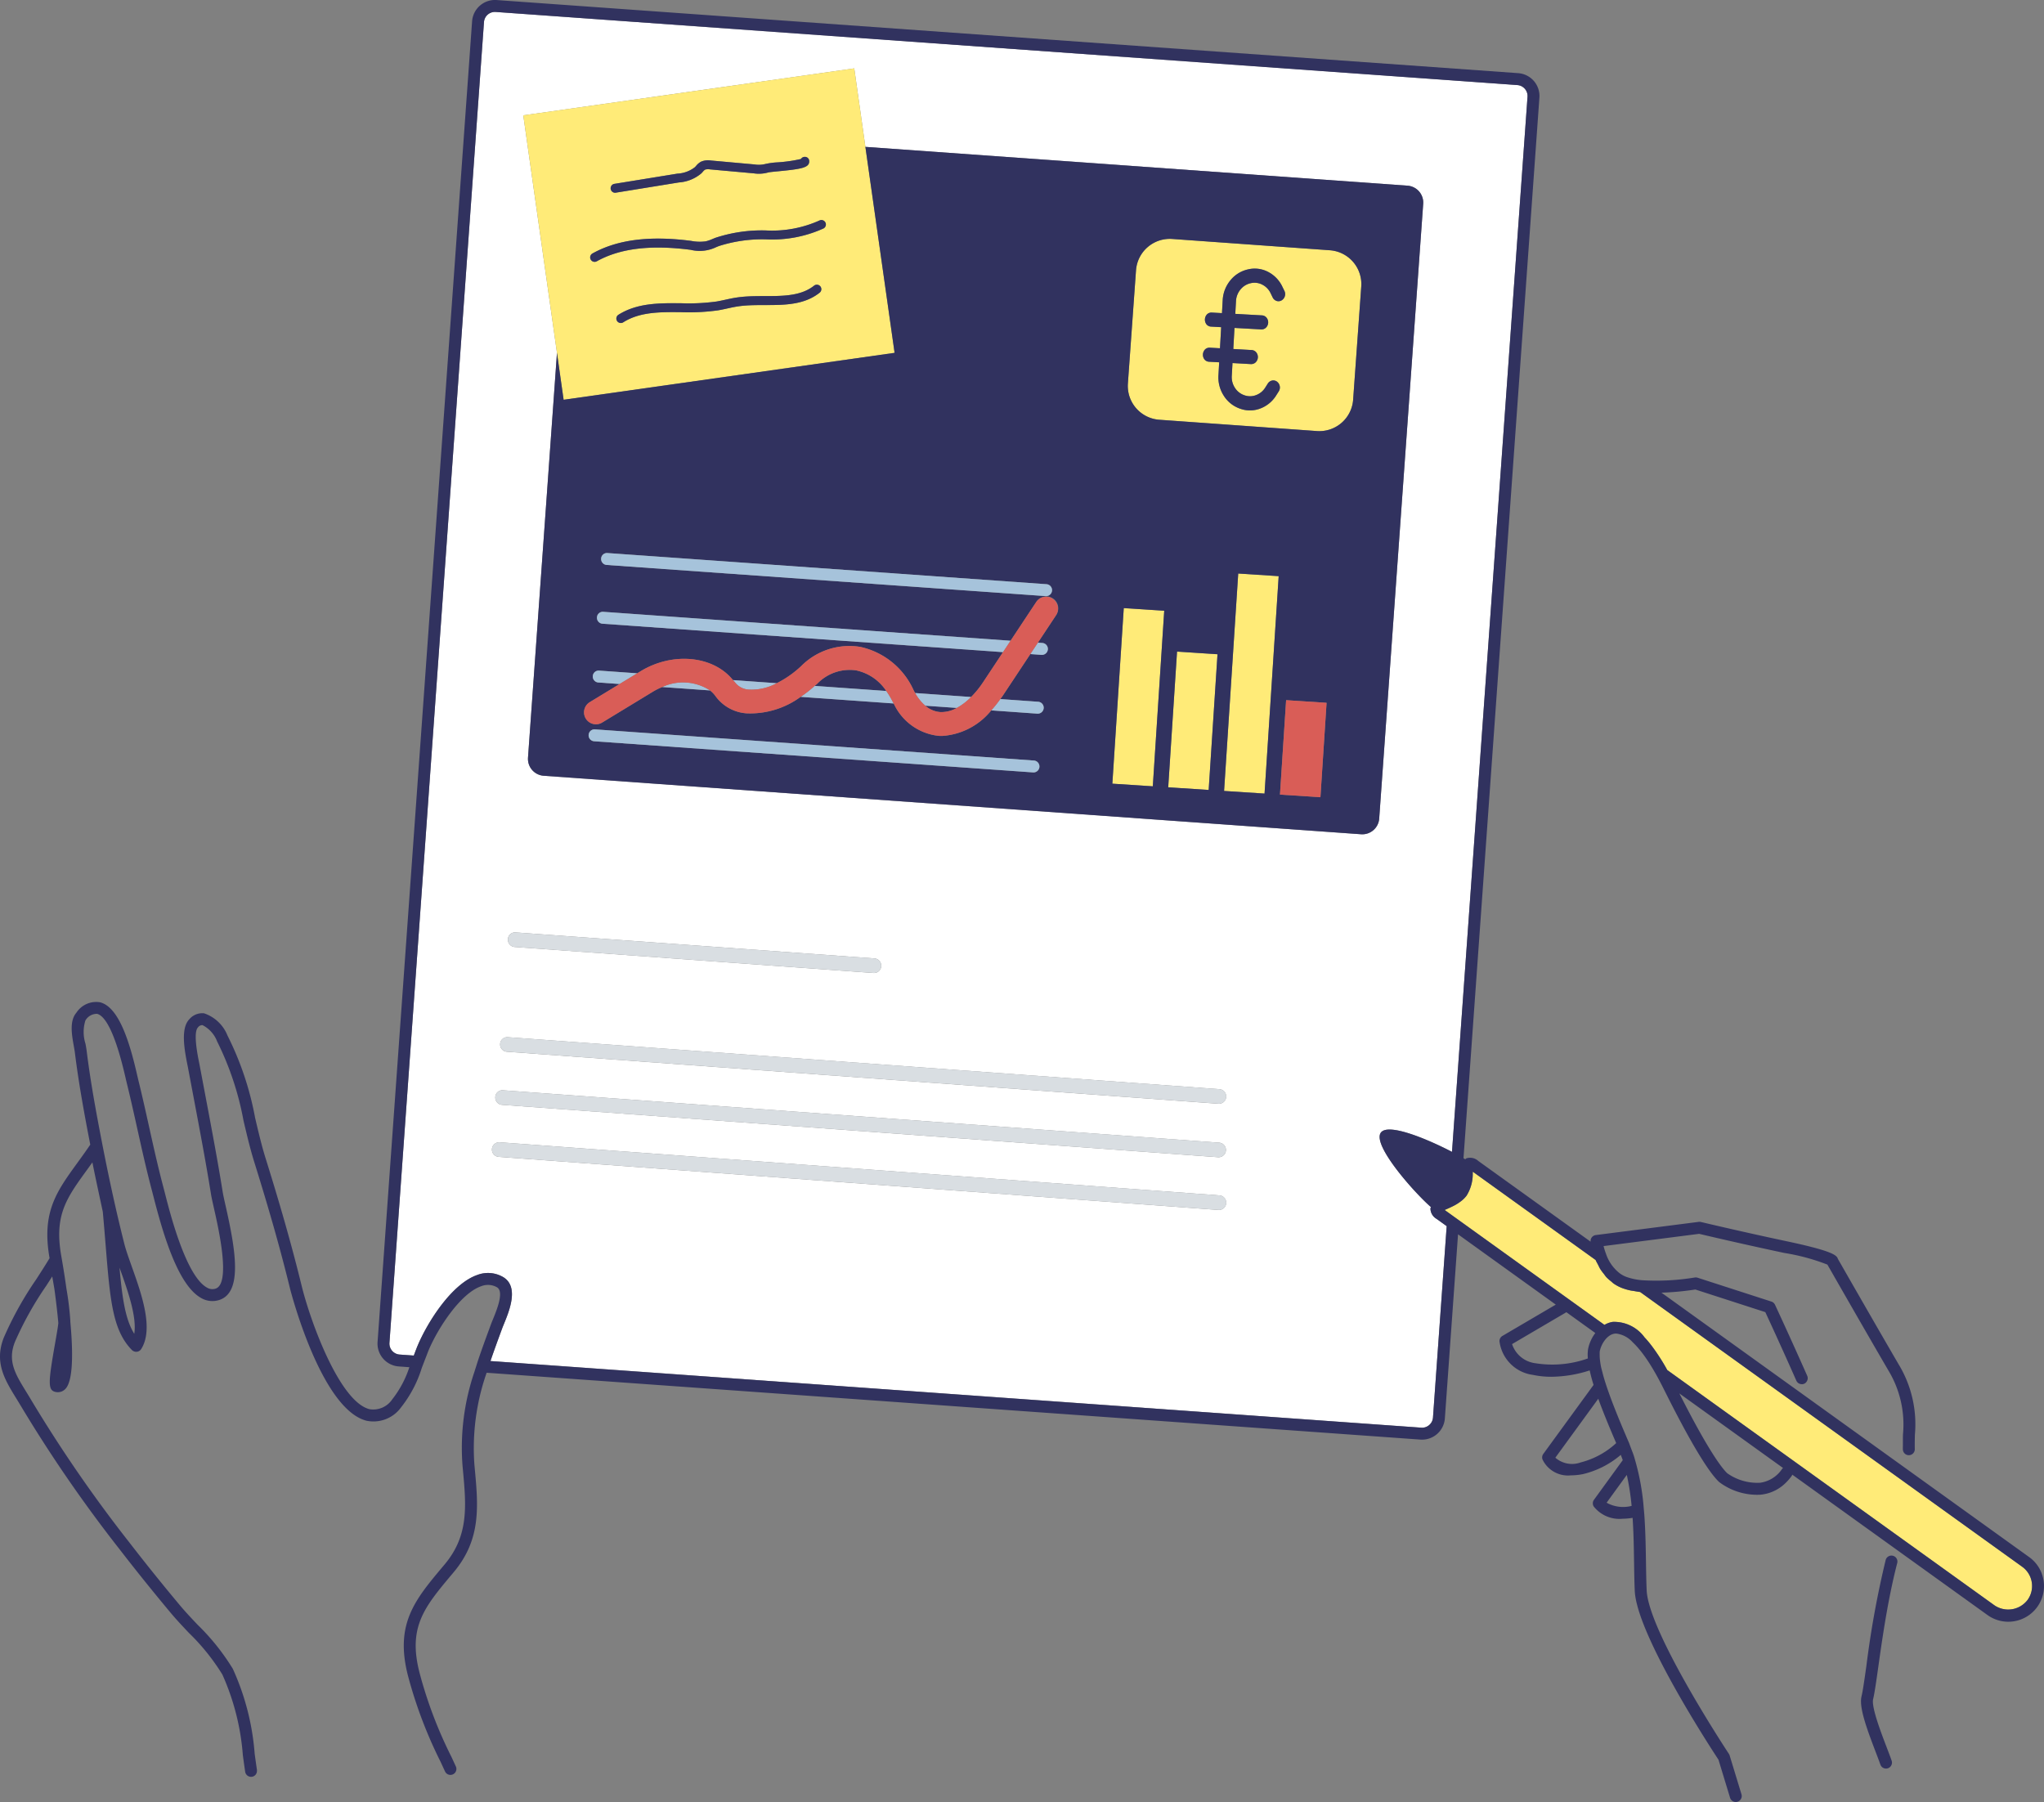 <svg id="artwork" xmlns="http://www.w3.org/2000/svg" viewBox="0 0 171.438 151.138"><rect x="0" y="0" width="171.438" height="151.138" fill="#808080" stroke="none"/><defs><style>.cls-1{fill:#fff;}.cls-2{fill:#ffeb78;}.cls-3{fill:#31325f;}.cls-4{fill:#a6c3db;}.cls-5{fill:#d95d57;}.cls-6{fill:#d9dee2;}</style></defs><title>CITY&amp;amp;YOU_RESULTATS_2</title><path class="cls-1" d="M317.723,309.258a0.625,0.625,0,0,1,.042-0.12c-1.441-1.26-4.942-5.216-4.203-6.243,0.607-.845,3.908.539,5.969,1.612l6.334-88.495a0.92,0.92,0,0,0-.85-0.981l-85.694-6.133c-0.022-.001-0.044-0.002-0.066-0.002a0.919,0.919,0,0,0-.915.852l-7.929,110.779a0.922,0.922,0,0,0,.85.979l1.193,0.085c0.109-.291.218-0.586,0.332-0.857,0.832-1.965,2.847-5.159,4.989-5.902a2.52,2.52,0,0,1,2.122.146c1.419,0.78.578,2.836,0.126,3.94-0.064.155-.121,0.296-0.164,0.412l-0.038.104c-0.33.896-.647,1.761-0.938,2.617l78.073,5.588a0.901,0.901,0,0,0,.665-0.223,0.912,0.912,0,0,0,.316-0.627l1.149-16.055-0.841-.605A1.017,1.017,0,0,1,317.723,309.258Zm-76.721-23.156,30.094,2.181a0.612,0.612,0,0,1-.044,1.222c-0.015,0-.03-0-0.045-0.002l-30.094-2.181a0.611,0.611,0,0,1-.565-0.654A0.595,0.595,0,0,1,241.002,286.101Zm-1.059,13.24,60.063,4.393a0.612,0.612,0,0,1-.044,1.222c-0.015,0-.03,0-0.045-0.001l-60.063-4.394a0.613,0.613,0,0,1-.565-0.655A0.596,0.596,0,0,1,239.943,299.341Zm60.051,10.038c-0.015,0-.03,0-0.045-0.001l-60.375-4.454a0.612,0.612,0,0,1,.09-1.221l60.375,4.454A0.612,0.612,0,0,1,299.994,309.379Zm0-8.909c-0.015,0-.03,0-0.045-0.001l-59.69-4.362a0.611,0.611,0,0,1-.565-0.654,0.598,0.598,0,0,1,.654-0.565l59.69,4.362A0.611,0.611,0,0,1,299.994,300.47Zm11.915-22.601-68.564-4.907a1.421,1.421,0,0,1-1.313-1.515l2.43-33.95-2.826-19.928,27.76-3.937,0.934,6.583,45.473,3.255a1.421,1.421,0,0,1,1.313,1.515l-3.691,51.572A1.421,1.421,0,0,1,311.908,277.869Z" transform="translate(-197.746 -207.896)"/><path class="cls-1" d="M333.612,314.703a3.465,3.465,0,0,1-1.159-1.627l-0.005-.012,0.004,0.012A3.468,3.468,0,0,0,333.612,314.703Z" transform="translate(-197.746 -207.896)"/><path class="cls-2" d="M368.157,340.6a1.98,1.98,0,0,0-.803-1.295h-0l-32.045-23.044c-0.19-.02-0.35-0.054-0.519-0.083-0.097-.017-0.206-0.028-0.297-0.047a4.707,4.707,0,0,1-.727-0.214,3.377,3.377,0,0,1-.692-0.374c-0.071-.049-0.131-0.117-0.199-0.172a3.704,3.704,0,0,1-.405-0.36c-0.075-.081-0.137-0.181-0.206-0.27a4.404,4.404,0,0,1-.304-0.413c-0.066-.108-0.12-0.234-0.18-0.351-0.068-.133-0.145-0.255-0.204-0.4l-4.814-3.461-5.486-3.944-0.005.092a3.476,3.476,0,0,1-.512,1.908,2.396,2.396,0,0,1-.526.512,3.777,3.777,0,0,1-.525.33c-0.181.094-.356,0.177-0.519,0.247-0.022.01-.048,0.022-0.07,0.031-0.063.027-.136,0.059-0.205,0.09l0.253,0.182,0.476,0.343,0.477,0.343,4.529,3.257,4.529,3.256,0.444,0.319,0.444,0.319,2.25,1.618a1.973,1.973,0,0,1,.698-0.252,3.161,3.161,0,0,1,2.668,1.301c0.116,0.124.232,0.254,0.349,0.395,0.106,0.128.212,0.266,0.319,0.409a16.928,16.928,0,0,1,1.236,1.936L365.028,342.539a2.046,2.046,0,0,0,2.78-.455A1.977,1.977,0,0,0,368.157,340.6Z" transform="translate(-197.746 -207.896)"/><rect class="cls-2" x="285.839" y="264.673" width="14.757" height="3.4" transform="translate(-189.368 333.79) rotate(-86.279)"/><rect class="cls-2" x="292.092" y="266.649" width="11.406" height="3.4" transform="translate(-187.065 340.201) rotate(-86.278)"/><rect class="cls-2" x="293.567" y="263.527" width="18.275" height="3.4" transform="translate(-179.359 342.18) rotate(-86.278)"/><path class="cls-2" d="M309.295,228.886l-13.238-.949a2.843,2.843,0,0,0-3.03,2.625l-0.682,9.509a2.843,2.843,0,0,0,2.625,3.03l13.238,0.949a2.843,2.843,0,0,0,3.03-2.625l0.682-9.509A2.843,2.843,0,0,0,309.295,228.886Zm-3.786,3.861a0.606,0.606,0,0,1-.273.345,0.51,0.51,0,0,1-.432.04,0.565,0.565,0,0,1-.324-0.305l-0.157-.323a1.54,1.54,0,0,0-.703-0.732,1.405,1.405,0,0,0-.983-0.12,1.515,1.515,0,0,0-.853.534,1.637,1.637,0,0,0-.37.968l-0.06,1.068,2.234,0.126a0.538,0.538,0,0,1,.383.188,0.625,0.625,0,0,1-.048.847,0.539,0.539,0,0,1-.402.144l-2.234-.126L301.188,237.169l1.536,0.087a0.539,0.539,0,0,1,.383.188,0.625,0.625,0,0,1-.048.847,0.538,0.538,0,0,1-.402.144l-1.536-.087-0.06,1.068a1.637,1.637,0,0,0,.259,1.003,1.512,1.512,0,0,0,.788.626,1.402,1.402,0,0,0,.99-0.009,1.536,1.536,0,0,0,.781-0.649l0.192-.303a0.566,0.566,0,0,1,.356-0.266,0.512,0.512,0,0,1,.424.089,0.608,0.608,0,0,1,.233.373,0.593,0.593,0,0,1-.087.448l-0.192.303a2.684,2.684,0,0,1-1.342,1.125,2.417,2.417,0,0,1-1.717.014,2.623,2.623,0,0,1-1.357-1.083,2.831,2.831,0,0,1-.445-1.734l0.06-1.068-0.838-.047a0.529,0.529,0,0,1-.392-0.188,0.65,0.65,0,0,1,.048-0.847,0.529,0.529,0,0,1,.411-0.143l0.838,0.047,0.1-1.768-0.838-.047a0.53,0.53,0,0,1-.392-0.188,0.65,0.65,0,0,1,.048-0.847,0.528,0.528,0,0,1,.411-0.143l0.838,0.047,0.06-1.068a2.832,2.832,0,0,1,.637-1.673,2.626,2.626,0,0,1,1.471-.924,2.417,2.417,0,0,1,1.704.207,2.685,2.685,0,0,1,1.207,1.269l0.157,0.323A0.592,0.592,0,0,1,305.509,232.748Z" transform="translate(-197.746 -207.896)"/><path class="cls-2" d="M269.396,213.631l-27.76,3.937,2.826,19.928,0.557,3.931,27.76-3.937-2.45-17.275ZM265.616,221.415c0.019,0.545-.651.658-2.571,0.843-0.346.033-.776,0.075-0.869,0.102a2.876,2.876,0,0,1-1.219.073l-3.664-.33a0.879,0.879,0,0,0-.411.021,0.847,0.847,0,0,0-.193.183l-0.118.128a3.262,3.262,0,0,1-1.885.762l-5.294.859a0.366,0.366,0,0,1-.061.005,0.375,0.375,0,0,1-.06-0.745l5.294-.859a2.591,2.591,0,0,0,1.469-.546l0.091-.1a1.436,1.436,0,0,1,.407-0.351,1.466,1.466,0,0,1,.827-0.104l3.663,0.33a2.269,2.269,0,0,0,.91-0.036,6.168,6.168,0,0,1,1.039-.139,12.331,12.331,0,0,0,1.949-.281,0.374,0.374,0,0,1,.306-0.178A0.356,0.356,0,0,1,265.616,221.415Zm0.875,11.029c-1.919,1.523-4.598.808-6.861,1.15-0.293.044-.583,0.108-0.873,0.171-0.264.058-.527,0.115-0.792,0.16a17.816,17.816,0,0,1-3.093.154c-1.783-.018-3.465-0.028-4.856.851a0.374,0.374,0,0,1-.517-0.117,0.374,0.374,0,0,1,.117-0.517c1.577-.997,3.449-0.981,5.262-0.967a17.15,17.15,0,0,0,2.963-.144c0.254-.043.505-0.098,0.756-0.153,0.306-.067.612-0.134,0.921-0.18,2.319-.352,4.847.319,6.507-0.997A0.375,0.375,0,0,1,266.491,232.444Zm0.334-5.391a10.415,10.415,0,0,1-4.828.92,11.898,11.898,0,0,0-3.98.569l-0.199.082a3.183,3.183,0,0,1-2.136.228c-3.374-.439-5.932-0.124-7.876.957a0.375,0.375,0,1,1-.364-0.655c2.089-1.161,4.795-1.505,8.278-1.053a3.696,3.696,0,0,0,1.225.037,3.443,3.443,0,0,0,.585-0.205l0.211-.086a12.442,12.442,0,0,1,4.232-.621,9.713,9.713,0,0,0,4.489-.828A0.375,0.375,0,0,1,266.825,227.053Z" transform="translate(-197.746 -207.896)"/><path class="cls-3" d="M315.802,223.469l-45.473-3.255,2.45,17.275-27.76,3.937-0.557-3.931-2.43,33.95a1.421,1.421,0,0,0,1.313,1.515l68.564,4.907a1.421,1.421,0,0,0,1.515-1.312l3.691-51.572A1.421,1.421,0,0,0,315.802,223.469Zm-67.102,30.813,36.816,2.613a0.5,0.5,0,0,1-.035.999l-0.036-.001-36.816-2.613a0.499,0.499,0,0,1-.463-0.534A0.488,0.488,0,0,1,248.7,254.283Zm35.732,18.4-0.036-.001-36.816-2.613a0.499,0.499,0,0,1-.463-0.534,0.492,0.492,0,0,1,.534-0.463l36.816,2.613A0.5,0.5,0,0,1,284.432,272.683Zm1.888-13.181-1.522,2.298,0.369,0.026a0.5,0.5,0,0,1-.035.999l-0.036-.001-0.932-.066-2.301,3.474c-0.07.106-.145,0.198-0.217,0.299l3.171,0.225a0.5,0.5,0,0,1-.035.999l-0.036-.001-3.859-.274a5.761,5.761,0,0,1-4.145,2.146c-0.082,0-.164-0.002-0.246-0.007a4.69,4.69,0,0,1-3.791-2.719l-7.805-.554a7.172,7.172,0,0,1-4.543,1.382,3.515,3.515,0,0,1-2.604-1.45,2.307,2.307,0,0,0-.457-0.471l-4.006-.284a5.252,5.252,0,0,0-.772.383L248.252,268.498a1,1,0,0,1-1.04-1.709l2.505-1.524-1.787-.127a0.499,0.499,0,0,1-.463-0.534,0.493,0.493,0,0,1,.534-0.463l3.191,0.227,0.288-.175c2.707-1.646,6.109-1.291,7.742.745l3.673,0.261a8.582,8.582,0,0,0,2.048-1.434,5.703,5.703,0,0,1,4.957-1.612,6.403,6.403,0,0,1,4.471,3.628c0.04,0.079.085,0.161,0.131,0.242l4.695,0.333a7.955,7.955,0,0,0,1-1.23l1.677-2.532L248.279,260.209a0.499,0.499,0,0,1-.463-0.534,0.488,0.488,0,0,1,.534-0.463l34.157,2.425,2.146-3.239A1,1,0,1,1,286.32,259.501Zm8.116,14.345-3.393-.221,0.958-14.726,3.393,0.221Zm4.686,0.305-3.393-.221,0.74-11.382,3.393,0.221Zm4.686,0.305-3.393-.221,1.186-18.236,3.393,0.221Zm4.686,0.305-3.393-.221L305.616,266.621l3.393,0.221Zm2.745-33.335a2.843,2.843,0,0,1-3.03,2.625l-13.238-.949a2.843,2.843,0,0,1-2.625-3.03l0.682-9.509a2.843,2.843,0,0,1,3.03-2.625l13.238,0.949a2.843,2.843,0,0,1,2.625,3.03Z" transform="translate(-197.746 -207.896)"/><path class="cls-3" d="M276.617,267.621a2.658,2.658,0,0,0,1.382-.348l-2.646-.188A2.142,2.142,0,0,0,276.617,267.621Z" transform="translate(-197.746 -207.896)"/><path class="cls-3" d="M269.547,264.122a3.771,3.771,0,0,0-3.238,1.104c-0.075.07-.154,0.131-0.231,0.199l6.001,0.426A4.027,4.027,0,0,0,269.547,264.122Z" transform="translate(-197.746 -207.896)"/><path class="cls-3" d="M356.513,338.383a0.501,0.501,0,0,0-.609.358,79.933,79.933,0,0,0-1.609,8.818c-0.167,1.191-.3,2.132-0.416,2.616-0.212.888,0.378,2.546,1.171,4.621,0.158,0.415.303,0.792,0.41,1.099a0.499,0.499,0,0,0,.472.336,0.51,0.51,0,0,0,.165-0.027,0.5,0.5,0,0,0,.308-0.637c-0.109-.314-0.257-0.702-0.42-1.127l-0.016-.043c-0.484-1.267-1.272-3.339-1.116-3.99,0.127-.53.262-1.492,0.434-2.709,0.249-1.768.567-4.019,1.035-6.304,0.164-.803.347-1.61,0.552-2.402A0.5,0.5,0,0,0,356.513,338.383Z" transform="translate(-197.746 -207.896)"/><path class="cls-3" d="M369.144,340.438a2.972,2.972,0,0,0-1.207-1.946h0l-18.772-13.499L337.099,316.316a23.135,23.135,0,0,0,2.84-.265l5.871,1.898c0.319,0.688,1.423,3.078,2.603,5.751a0.496,0.496,0,0,0,.418.29,0.478,0.478,0,0,0,.241-0.035,0.486,0.486,0,0,0,.207-0.186,0.492,0.492,0,0,0,.048-0.473c-1.398-3.166-2.691-5.938-2.704-5.966a0.5,0.5,0,0,0-.299-0.265l-6.194-2.003a0.486,0.486,0,0,0-.24-0.017,19.849,19.849,0,0,1-4.353.232,5.25,5.25,0,0,1-1.404-.291,2.419,2.419,0,0,1-.522-0.285,3.468,3.468,0,0,1-1.159-1.627l-0.004-.012a5.692,5.692,0,0,1-.204-0.653l8.016-1.027c0.56,0.133,3.662.864,7.146,1.604a17.536,17.536,0,0,1,3.611.977c0.371,0.648,3.021,5.284,5.093,8.841a8.761,8.761,0,0,1,1.245,5.408c-0.006.294-.007,0.6-0.006,0.906,0,0.115-.005.223-0.002,0.341a0.5,0.5,0,0,0,.5.489h0.01a0.5,0.5,0,0,0,.49-0.511c-0.009-.416,0-0.813.008-1.204a9.701,9.701,0,0,0-1.38-5.934c-2.066-3.548-4.709-8.17-5.087-8.83-0.081-.307-0.556-0.673-4.273-1.462-3.819-.811-7.177-1.611-7.21-1.619a0.503,0.503,0,0,0-.18-0.01l-8.635,1.107a0.5,0.5,0,0,0-.433.554l0,0.001L321.738,305.271a1.015,1.015,0,0,0-1-0.221,0.605,0.605,0,0,0-.096.077c-0.047-.029-0.095-0.058-0.147-0.089l6.367-88.957a1.92,1.92,0,0,0-1.776-2.049l-85.694-6.133a1.925,1.925,0,0,0-2.049,1.775L229.414,320.454a1.921,1.921,0,0,0,1.775,2.05l0.891,0.064a8.654,8.654,0,0,1-1.43,2.689,1.917,1.917,0,0,1-1.912.832c-2.515-.63-4.961-7.369-5.691-10.347-0.8-3.261-1.732-6.561-3.025-10.699-0.332-1.063-.597-2.191-0.878-3.387a25.704,25.704,0,0,0-2.318-6.909,3.222,3.222,0,0,0-1.967-1.862,1.424,1.424,0,0,0-1.229.493c-0.725.746-.452,2.433-0.138,3.956l0.567,2.999c0.477,2.526.97,5.139,1.383,7.716,0.044,0.275.139,0.698,0.255,1.213,0.39,1.727,1.424,6.312.126,6.718a0.873,0.873,0,0,1-.726-0.094c-1.754-.98-3.083-6.202-3.519-7.918l-0.117-.452c-0.453-1.7-.842-3.451-1.218-5.146-0.292-1.316-.584-2.632-0.909-3.94l-0.079-.341c-0.603-2.644-1.502-5.729-3.123-6.129a1.979,1.979,0,0,0-1.982.879c-0.59.689-.383,1.848-0.216,2.779,0.037,0.203.07,0.392,0.091,0.555,0.305,2.456.737,4.87,1.292,7.728-0.379.561-.747,1.067-1.092,1.543-1.743,2.402-3.001,4.139-2.321,7.978l0,0.003c-0.355.589-.735,1.178-1.118,1.772a28.767,28.767,0,0,0-2.722,4.892c-0.815,2.07.085,3.531,1.037,5.079,0.132,0.215.267,0.434,0.401,0.66a117.193,117.193,0,0,0,8.301,12.047c1.34,1.735,2.777,3.521,4.271,5.309,0.47,0.562,1.003,1.126,1.519,1.672a18.121,18.121,0,0,1,2.805,3.49,20.293,20.293,0,0,1,1.718,6.775c0.064,0.47.127,0.932,0.194,1.378a0.501,0.501,0,0,0,.494.426,0.492,0.492,0,0,0,.492-0.505,0.465,0.465,0,0,0,.003-0.069c-0.067-.442-0.129-0.899-0.193-1.364a21.005,21.005,0,0,0-1.832-7.121,18.875,18.875,0,0,0-2.955-3.697c-0.528-.559-1.028-1.087-1.479-1.626-1.485-1.776-2.914-3.553-4.246-5.278A116.053,116.053,0,0,1,200.362,325.317c-0.136-.23-0.274-0.455-0.409-0.674-0.923-1.501-1.59-2.584-.959-4.188a28.003,28.003,0,0,1,2.632-4.718q0.253-.391.501-0.78l0.007,0.041c0.059,0.335.118,0.673,0.175,1.012,0.135,0.978.247,1.948,0.331,2.854-0.031.32-.163,1.069-0.271,1.688-0.578,3.297-.632,3.955.044,4.093a0.867,0.867,0,0,0,.8-0.237c0.688-.671.661-3.155,0.433-5.639,0-.03,0-0.059-0.001-0.084a25.05,25.05,0,0,0-.324-2.688c-0.174-1.251-.35-2.277-0.434-2.75-0.606-3.422.43-4.85,2.146-7.216,0.15-.208.305-0.421,0.463-0.643,0.162,0.836.439,2.125,0.872,4.139,0.094,1.028.17,1.972,0.241,2.839,0.373,4.584.579,7.109,2.202,8.761a0.509,0.509,0,0,0,.41.146,0.499,0.499,0,0,0,.37-0.231c1.065-1.695.036-4.586-.79-6.909-0.254-.714-0.494-1.388-0.624-1.9-0.646-2.558-1.254-5.309-1.858-8.413-0.561-2.886-.998-5.311-1.303-7.77-0.022-.178-0.059-0.385-0.099-0.608a3.237,3.237,0,0,1-.008-1.953,1.105,1.105,0,0,1,.982-0.559c0.562,0.139,1.432,1.185,2.388,5.381l0.084,0.359c0.322,1.301.613,2.608,0.903,3.917,0.378,1.704.77,3.466,1.229,5.187l0.113,0.44c0.871,3.425,2.113,7.49,4,8.545a1.87,1.87,0,0,0,1.512.176c2.01-.628,1.375-4.243.551-7.893-0.11-.488-0.201-0.89-0.243-1.151-0.416-2.592-.91-5.21-1.388-7.742l-0.57-3.016c-0.134-.65-0.541-2.628-0.125-3.057a0.444,0.444,0,0,1,.388-0.198,2.555,2.555,0,0,1,1.225,1.369,24.969,24.969,0,0,1,2.212,6.639c0.273,1.159.555,2.357,0.897,3.456,1.286,4.117,2.213,7.398,3.007,10.639,0.025,0.101,2.582,10.116,6.42,11.078a2.857,2.857,0,0,0,2.899-1.134,10.157,10.157,0,0,0,1.726-3.283c0.036-.097.074-0.193,0.11-0.29,0.025-.069.052-0.13,0.077-0.198,0.062-.167.126-0.326,0.189-0.488,0.07-.18.137-0.37,0.21-0.541,0.788-1.861,2.672-4.75,4.396-5.348a1.539,1.539,0,0,1,1.312.078c0.638,0.351.016,1.868-.317,2.685-0.069.168-.131,0.319-0.177,0.445l-0.038.104c-0.364.989-.716,1.944-1.033,2.889-0.055.164-.103,0.327-0.156,0.49s-0.105.327-.155,0.49a19.735,19.735,0,0,0-.993,7.919l0.021,0.23c0.289,3.109.517,5.566-1.528,8.005l-0.139.165c-2.355,2.807-4.057,4.834-2.927,9.193A37.56,37.56,0,0,0,234.699,355.664l0.278,0.604,0.094,0.204a0.5,0.5,0,0,0,.909-0.418l-0.373-.809a36.287,36.287,0,0,1-2.667-7.026c-1.001-3.859.401-5.53,2.725-8.298l0.139-.166c2.313-2.759,2.056-5.53,1.757-8.74l-0.021-.229a19.095,19.095,0,0,1,1.023-7.753l78.32,5.606c0.046,0.003.092,0.005,0.138,0.005a1.92,1.92,0,0,0,1.911-1.78l1.105-15.441,8.198,5.895-4.475,2.626a0.501,0.501,0,0,0-.247.453,3.256,3.256,0,0,0,2.803,2.815,7.295,7.295,0,0,0,1.549.158,10.697,10.697,0,0,0,3.214-.533c0.082,0.374.187,0.775,0.325,1.218l-4.216,5.787a0.499,0.499,0,0,0-.065.466,2.367,2.367,0,0,0,2.392,1.33,5.174,5.174,0,0,0,1.014-.107,7.567,7.567,0,0,0,3.158-1.611c0.054,0.148.117,0.292,0.165,0.444l-2.415,3.326a0.501,0.501,0,0,0-.022.555,2.74,2.74,0,0,0,2.425,1.033,5.708,5.708,0,0,0,.839-0.074c0.084,1.257.104,2.514,0.122,3.712,0.013,0.837.025,1.646,0.059,2.408,0.16,3.673,6.401,13.223,7.022,14.165l0.971,3.191a0.5,0.5,0,0,0,.957-0.291l-0.3-.985-0.693-2.275a0.488,0.488,0,0,0-.062-0.131c-0.067-.102-6.744-10.21-6.897-13.717-0.033-.754-0.045-1.554-0.058-2.381-0.02-1.264-.042-2.594-0.137-3.927-0.012-.172-0.03-0.345-0.045-0.517-0.015-.171-0.027-0.343-0.045-0.514a20.075,20.075,0,0,0-.629-3.382c-0.057-.203-0.112-0.406-0.178-0.605-0.063-.191-0.139-0.375-0.21-0.562-0.023-.061-0.045-0.123-0.069-0.184-0.04-.101-0.071-0.206-0.114-0.305-0.029-.068-0.058-0.136-0.087-0.204q-0.108-.249-0.214-0.5c-0.593-1.388-1.157-2.781-1.564-3.992q-0.105-.313-0.194-0.607c-0.068-.223-0.123-0.43-0.175-0.635-0.036-.14-0.079-0.289-0.107-0.419-0.039-.183-0.058-0.339-0.08-0.499a3.507,3.507,0,0,1-.034-0.517,2.241,2.241,0,0,1,.007-0.308,2.343,2.343,0,0,1,.437-0.938,1.606,1.606,0,0,1,.367-0.352,1.028,1.028,0,0,1,.427-0.177,0.914,0.914,0,0,1,.173-0.008,2.233,2.233,0,0,1,1.359.73c0.12,0.112.245,0.24,0.376,0.386,0.091,0.102.185,0.214,0.282,0.334,0.019,0.023.037,0.045,0.056,0.069a12.938,12.938,0,0,1,.808,1.168c0.196,0.315.399,0.665,0.611,1.056,0.135,0.249.272,0.513,0.414,0.795,0.012,0.025.024,0.046,0.036,0.071,0.11,0.222.214,0.428,0.32,0.638,0.065,0.128.131,0.261,0.194,0.385,0.091,0.18.179,0.349,0.267,0.521,2.161,4.205,3.303,5.76,3.889,6.3a5.278,5.278,0,0,0,3.461,1.06,3.451,3.451,0,0,0,2.072-.948,4.477,4.477,0,0,0,.55-0.628,0.475,0.475,0,0,0,.048-0.104l16.369,11.771A2.993,2.993,0,0,0,369.144,340.438Zm-1.336,1.646a2.046,2.046,0,0,1-2.78.455L337.587,322.807a16.928,16.928,0,0,0-1.236-1.936c-0.107-.142-0.213-0.281-0.319-0.409-0.117-.141-0.233-0.272-0.349-0.395a3.161,3.161,0,0,0-2.668-1.301,1.973,1.973,0,0,0-.698.252l-2.25-1.618-0.444-.319-0.444-.319-4.529-3.256-4.529-3.257-0.477-.343-0.476-.343-0.253-.182c0.069-.031.142-0.062,0.205-0.09,0.022-.009.047-0.021,0.07-0.031,0.162-.07.338-0.154,0.519-0.247a3.777,3.777,0,0,0,.525-0.33,2.396,2.396,0,0,0,.526-0.512,3.476,3.476,0,0,0,.512-1.908l0.005-.092,5.486,3.944,4.814,3.461c0.06,0.144.136,0.266,0.204,0.4,0.06,0.117.113,0.242,0.18,0.351a4.404,4.404,0,0,0,.304.413c0.07,0.089.132,0.189,0.206,0.27a3.697,3.697,0,0,0,.405.36c0.068,0.055.128,0.123,0.199,0.172a3.377,3.377,0,0,0,.692.374,4.707,4.707,0,0,0,.727.214c0.09,0.02.2,0.031,0.297,0.047,0.169,0.029.329,0.062,0.519,0.083l32.045,23.044h0A1.99,1.99,0,0,1,367.808,342.084ZM330.943,321.051a3.354,3.354,0,0,0-.017.783,8.918,8.918,0,0,1-4.395.401,2.363,2.363,0,0,1-1.962-1.605l4.556-2.674,2.425,1.744A3.317,3.317,0,0,0,330.943,321.051Zm-13.323,6.366a0.901,0.901,0,0,1-.665.223l-78.073-5.588c0.292-.855.608-1.721,0.938-2.617l0.038-.104c0.043-.116.1-0.257,0.164-0.412,0.452-1.104,1.293-3.16-.126-3.94a2.52,2.52,0,0,0-2.122-.146c-2.142.743-4.157,3.938-4.989,5.902-0.115.271-.223,0.566-0.332,0.857l-1.193-.085a0.922,0.922,0,0,1-.85-0.979l7.929-110.779a0.919,0.919,0,0,1,.915-0.852c0.022,0,.044 0,0.066,0.002l85.694,6.133a0.92,0.92,0,0,1,.85.981l-6.334,88.495c-2.061-1.073-5.362-2.457-5.969-1.612-0.738,1.027,2.762,4.983,4.203,6.243a0.625,0.625,0,0,0-.042.12,1.017,1.017,0,0,0,.521.873l0.841,0.605-1.149,16.055A0.912,0.912,0,0,1,317.62,327.417ZM207.859,314.468c0.597,1.678,1.377,3.872,1.148,5.299-0.741-1.187-1.003-2.93-1.238-5.553C207.798,314.298,207.828,314.383,207.859,314.468Zm125.443,14.466a6.864,6.864,0,0,1-2.966,1.616,2.129,2.129,0,0,1-2.138-.392l3.601-4.945C332.19,326.293,332.702,327.539,333.302,328.933Zm-0.803,4.999,1.693-2.332a21.191,21.191,0,0,1,.404,2.599A2.84,2.84,0,0,1,332.499,333.933ZM347.219,331.097a2.654,2.654,0,0,1-1.841,1.161,4.36,4.36,0,0,1-2.755-.791c-0.369-.341-1.481-1.674-4.023-6.699l8.699,6.255A0.479,0.479,0,0,0,347.219,331.097Z" transform="translate(-197.746 -207.896)"/><path class="cls-3" d="M305.316,231.97a2.685,2.685,0,0,0-1.207-1.269,2.417,2.417,0,0,0-1.704-.207,2.626,2.626,0,0,0-1.471.924,2.832,2.832,0,0,0-.637,1.673l-0.06,1.068-0.838-.047a0.528,0.528,0,0,0-.411.143,0.65,0.65,0,0,0-.048.847,0.53,0.53,0,0,0,.392.188l0.838,0.047-0.1,1.768-0.838-.047a0.529,0.529,0,0,0-.411.143,0.65,0.65,0,0,0-.048.847,0.529,0.529,0,0,0,.392.188l0.838,0.047-0.06,1.068a2.831,2.831,0,0,0,.445,1.734,2.623,2.623,0,0,0,1.357,1.083,2.417,2.417,0,0,0,1.717-.014,2.684,2.684,0,0,0,1.342-1.125l0.192-.303a0.593,0.593,0,0,0,.087-0.448,0.608,0.608,0,0,0-.233-0.373,0.512,0.512,0,0,0-.424-0.089,0.566,0.566,0,0,0-.356.266l-0.192.303a1.536,1.536,0,0,1-.781.649,1.402,1.402,0,0,1-.99.009,1.512,1.512,0,0,1-.788-0.626,1.637,1.637,0,0,1-.259-1.003l0.06-1.068,1.536,0.087a0.538,0.538,0,0,0,.402-0.144,0.625,0.625,0,0,0,.048-0.847,0.539,0.539,0,0,0-.383-0.188l-1.536-.087,0.1-1.768,2.234,0.126a0.539,0.539,0,0,0,.402-0.144,0.625,0.625,0,0,0,.048-0.847,0.538,0.538,0,0,0-.383-0.188l-2.234-.126,0.06-1.068a1.637,1.637,0,0,1,.37-0.968,1.515,1.515,0,0,1,.853-0.534,1.405,1.405,0,0,1,.983.12,1.54,1.54,0,0,1,.703.732l0.157,0.323a0.565,0.565,0,0,0,.324.305,0.51,0.51,0,0,0,.432-0.04,0.606,0.606,0,0,0,.273-0.345,0.592,0.592,0,0,0-.036-0.455Z" transform="translate(-197.746 -207.896)"/><path class="cls-3" d="M266.026,231.856c-1.66,1.316-4.188.646-6.507,0.997-0.309.046-.615,0.113-0.921,0.18-0.251.055-.502,0.11-0.756,0.153a17.15,17.15,0,0,1-2.963.144c-1.813-.014-3.686-0.03-5.262.967a0.375,0.375,0,0,0,.201.692,0.37,0.37,0,0,0,.2-0.058c1.391-.879,3.073-0.869,4.856-0.851a17.816,17.816,0,0,0,3.093-.154c0.266-.044.529-0.102,0.792-0.16,0.29-.063.579-0.127,0.873-0.171,2.263-.342,4.942.373,6.861-1.15A0.375,0.375,0,0,0,266.026,231.856Z" transform="translate(-197.746 -207.896)"/><path class="cls-3" d="M249.333,224.062a0.366,0.366,0,0,0,.061-0.005l5.294-.859a3.262,3.262,0,0,0,1.885-.762l0.118-.128a0.847,0.847,0,0,1,.193-0.183,0.879,0.879,0,0,1,.411-0.021l3.664,0.33a2.876,2.876,0,0,0,1.219-.073c0.092-.027.523-0.068,0.869-0.102,1.919-.185,2.589-0.298,2.571-0.843a0.356,0.356,0,0,0-.388-0.362,0.374,0.374,0,0,0-.306.178,12.331,12.331,0,0,1-1.949.281,6.168,6.168,0,0,0-1.039.139,2.269,2.269,0,0,1-.91.036l-3.663-.33a1.466,1.466,0,0,0-.827.104,1.436,1.436,0,0,0-.407.351l-0.091.1a2.591,2.591,0,0,1-1.469.546l-5.294.859A0.375,0.375,0,0,0,249.333,224.062Z" transform="translate(-197.746 -207.896)"/><path class="cls-3" d="M247.625,229.855a0.371,0.371,0,0,0,.182-0.047c1.944-1.081,4.502-1.396,7.876-.957a3.183,3.183,0,0,0,2.136-.228l0.199-.082a11.898,11.898,0,0,1,3.98-.569,10.415,10.415,0,0,0,4.828-.92,0.375,0.375,0,0,0-.362-0.657,9.713,9.713,0,0,1-4.489.828,12.442,12.442,0,0,0-4.232.621l-0.211.086a3.443,3.443,0,0,1-.585.205A3.696,3.696,0,0,1,255.72,228.1c-3.483-.453-6.189-0.108-8.278,1.053A0.375,0.375,0,0,0,247.625,229.855Z" transform="translate(-197.746 -207.896)"/><path class="cls-4" d="M284.467,271.684l-36.816-2.613a0.492,0.492,0,0,0-.534.463,0.499,0.499,0,0,0,.463.534l36.816,2.613,0.036,0.001A0.5,0.5,0,0,0,284.467,271.684Z" transform="translate(-197.746 -207.896)"/><path class="cls-4" d="M248,264.142a0.493,0.493,0,0,0-.534.463,0.499,0.499,0,0,0,.463.534l1.787,0.127,1.475-.897Z" transform="translate(-197.746 -207.896)"/><path class="cls-4" d="M253.291,265.519l4.006,0.284A4.151,4.151,0,0,0,253.291,265.519Z" transform="translate(-197.746 -207.896)"/><path class="cls-4" d="M272.079,265.851l-6.001-.426a11.054,11.054,0,0,1-1.177.919l7.805,0.554c-0.041-.075-0.085-0.143-0.124-0.22A6.139,6.139,0,0,0,272.079,265.851Z" transform="translate(-197.746 -207.896)"/><path class="cls-4" d="M284.745,267.752l0.036,0.001a0.5,0.5,0,0,0,.035-0.999l-3.171-.225a10.136,10.136,0,0,1-.759.948Z" transform="translate(-197.746 -207.896)"/><path class="cls-4" d="M260.559,265.735a4.434,4.434,0,0,0,2.335-.536l-3.673-.261c0.051,0.063.116,0.113,0.163,0.179A1.555,1.555,0,0,0,260.559,265.735Z" transform="translate(-197.746 -207.896)"/><path class="cls-4" d="M275.353,267.085l2.646,0.188a5.109,5.109,0,0,0,1.196-.917l-4.695-.333A3.876,3.876,0,0,0,275.353,267.085Z" transform="translate(-197.746 -207.896)"/><path class="cls-4" d="M248.35,259.212a0.488,0.488,0,0,0-.534.463,0.499,0.499,0,0,0,.463.534l33.594,2.385,0.634-.957Z" transform="translate(-197.746 -207.896)"/><path class="cls-4" d="M285.095,262.822l0.036,0.001a0.5,0.5,0,0,0,.035-0.999l-0.369-.026-0.634.957Z" transform="translate(-197.746 -207.896)"/><path class="cls-4" d="M248.629,255.28l36.816,2.613,0.036,0.001a0.5,0.5,0,0,0,.035-0.999l-36.816-2.613a0.488,0.488,0,0,0-.534.463A0.499,0.499,0,0,0,248.629,255.28Z" transform="translate(-197.746 -207.896)"/><rect class="cls-5" x="303.087" y="268.991" width="7.936" height="3.4" transform="translate(-180.741 351.632) rotate(-86.278)"/><path class="cls-5" d="M286.038,258.116a0.998,0.998,0,0,0-1.386.281l-2.146,3.239-0.634.957-1.677,2.532a7.955,7.955,0,0,1-1,1.23,5.109,5.109,0,0,1-1.196.917,2.658,2.658,0,0,1-1.382.348,2.142,2.142,0,0,1-1.264-.535,3.876,3.876,0,0,1-.852-1.063c-0.046-.081-0.091-0.163-0.131-0.242a6.403,6.403,0,0,0-4.471-3.628,5.703,5.703,0,0,0-4.957,1.612,8.582,8.582,0,0,1-2.048,1.434,4.434,4.434,0,0,1-2.335.536,1.555,1.555,0,0,1-1.174-.618c-0.047-.067-0.112-0.116-0.163-0.179-1.633-2.036-5.035-2.392-7.742-.745l-0.288.175-1.475.897-2.505,1.524a1,1,0,0,0,1.04,1.709l4.267-2.596a5.252,5.252,0,0,1,.772-0.383,4.151,4.151,0,0,1,4.006.284,2.307,2.307,0,0,1,.457.471,3.515,3.515,0,0,0,2.604,1.45,7.172,7.172,0,0,0,4.543-1.382,11.054,11.054,0,0,0,1.177-.919c0.076-.068.156-0.128,0.231-0.199a3.771,3.771,0,0,1,3.238-1.104,4.027,4.027,0,0,1,2.532,1.729,6.139,6.139,0,0,1,.502.826c0.039,0.077.084,0.145,0.124,0.22a4.69,4.69,0,0,0,3.791,2.719c0.082,0.005.164,0.007,0.246,0.007a5.761,5.761,0,0,0,4.145-2.146,10.136,10.136,0,0,0,.759-0.948c0.072-.101.147-0.194,0.217-0.299l2.301-3.474,0.634-.957,1.522-2.298A1,1,0,0,0,286.038,258.116Z" transform="translate(-197.746 -207.896)"/><path class="cls-6" d="M240.913,287.321l30.094,2.181c0.015,0.001.03,0.002,0.045,0.002a0.612,0.612,0,0,0,.044-1.222l-30.094-2.181a0.595,0.595,0,0,0-.654.565A0.611,0.611,0,0,0,240.913,287.321Z" transform="translate(-197.746 -207.896)"/><path class="cls-6" d="M300.038,308.157l-60.375-4.454a0.612,0.612,0,0,0-.09,1.221l60.375,4.454c0.015,0.001.03,0.001,0.045,0.001A0.612,0.612,0,0,0,300.038,308.157Z" transform="translate(-197.746 -207.896)"/><path class="cls-6" d="M239.854,300.561l60.063,4.394c0.015,0.001.03,0.001,0.045,0.001a0.612,0.612,0,0,0,.044-1.222l-60.063-4.393a0.596,0.596,0,0,0-.654.565A0.613,0.613,0,0,0,239.854,300.561Z" transform="translate(-197.746 -207.896)"/><path class="cls-6" d="M300.038,299.248l-59.69-4.362a0.598,0.598,0,0,0-.654.565,0.611,0.611,0,0,0,.565.654l59.69,4.362c0.015,0.001.03,0.001,0.045,0.001A0.611,0.611,0,0,0,300.038,299.248Z" transform="translate(-197.746 -207.896)"/></svg>